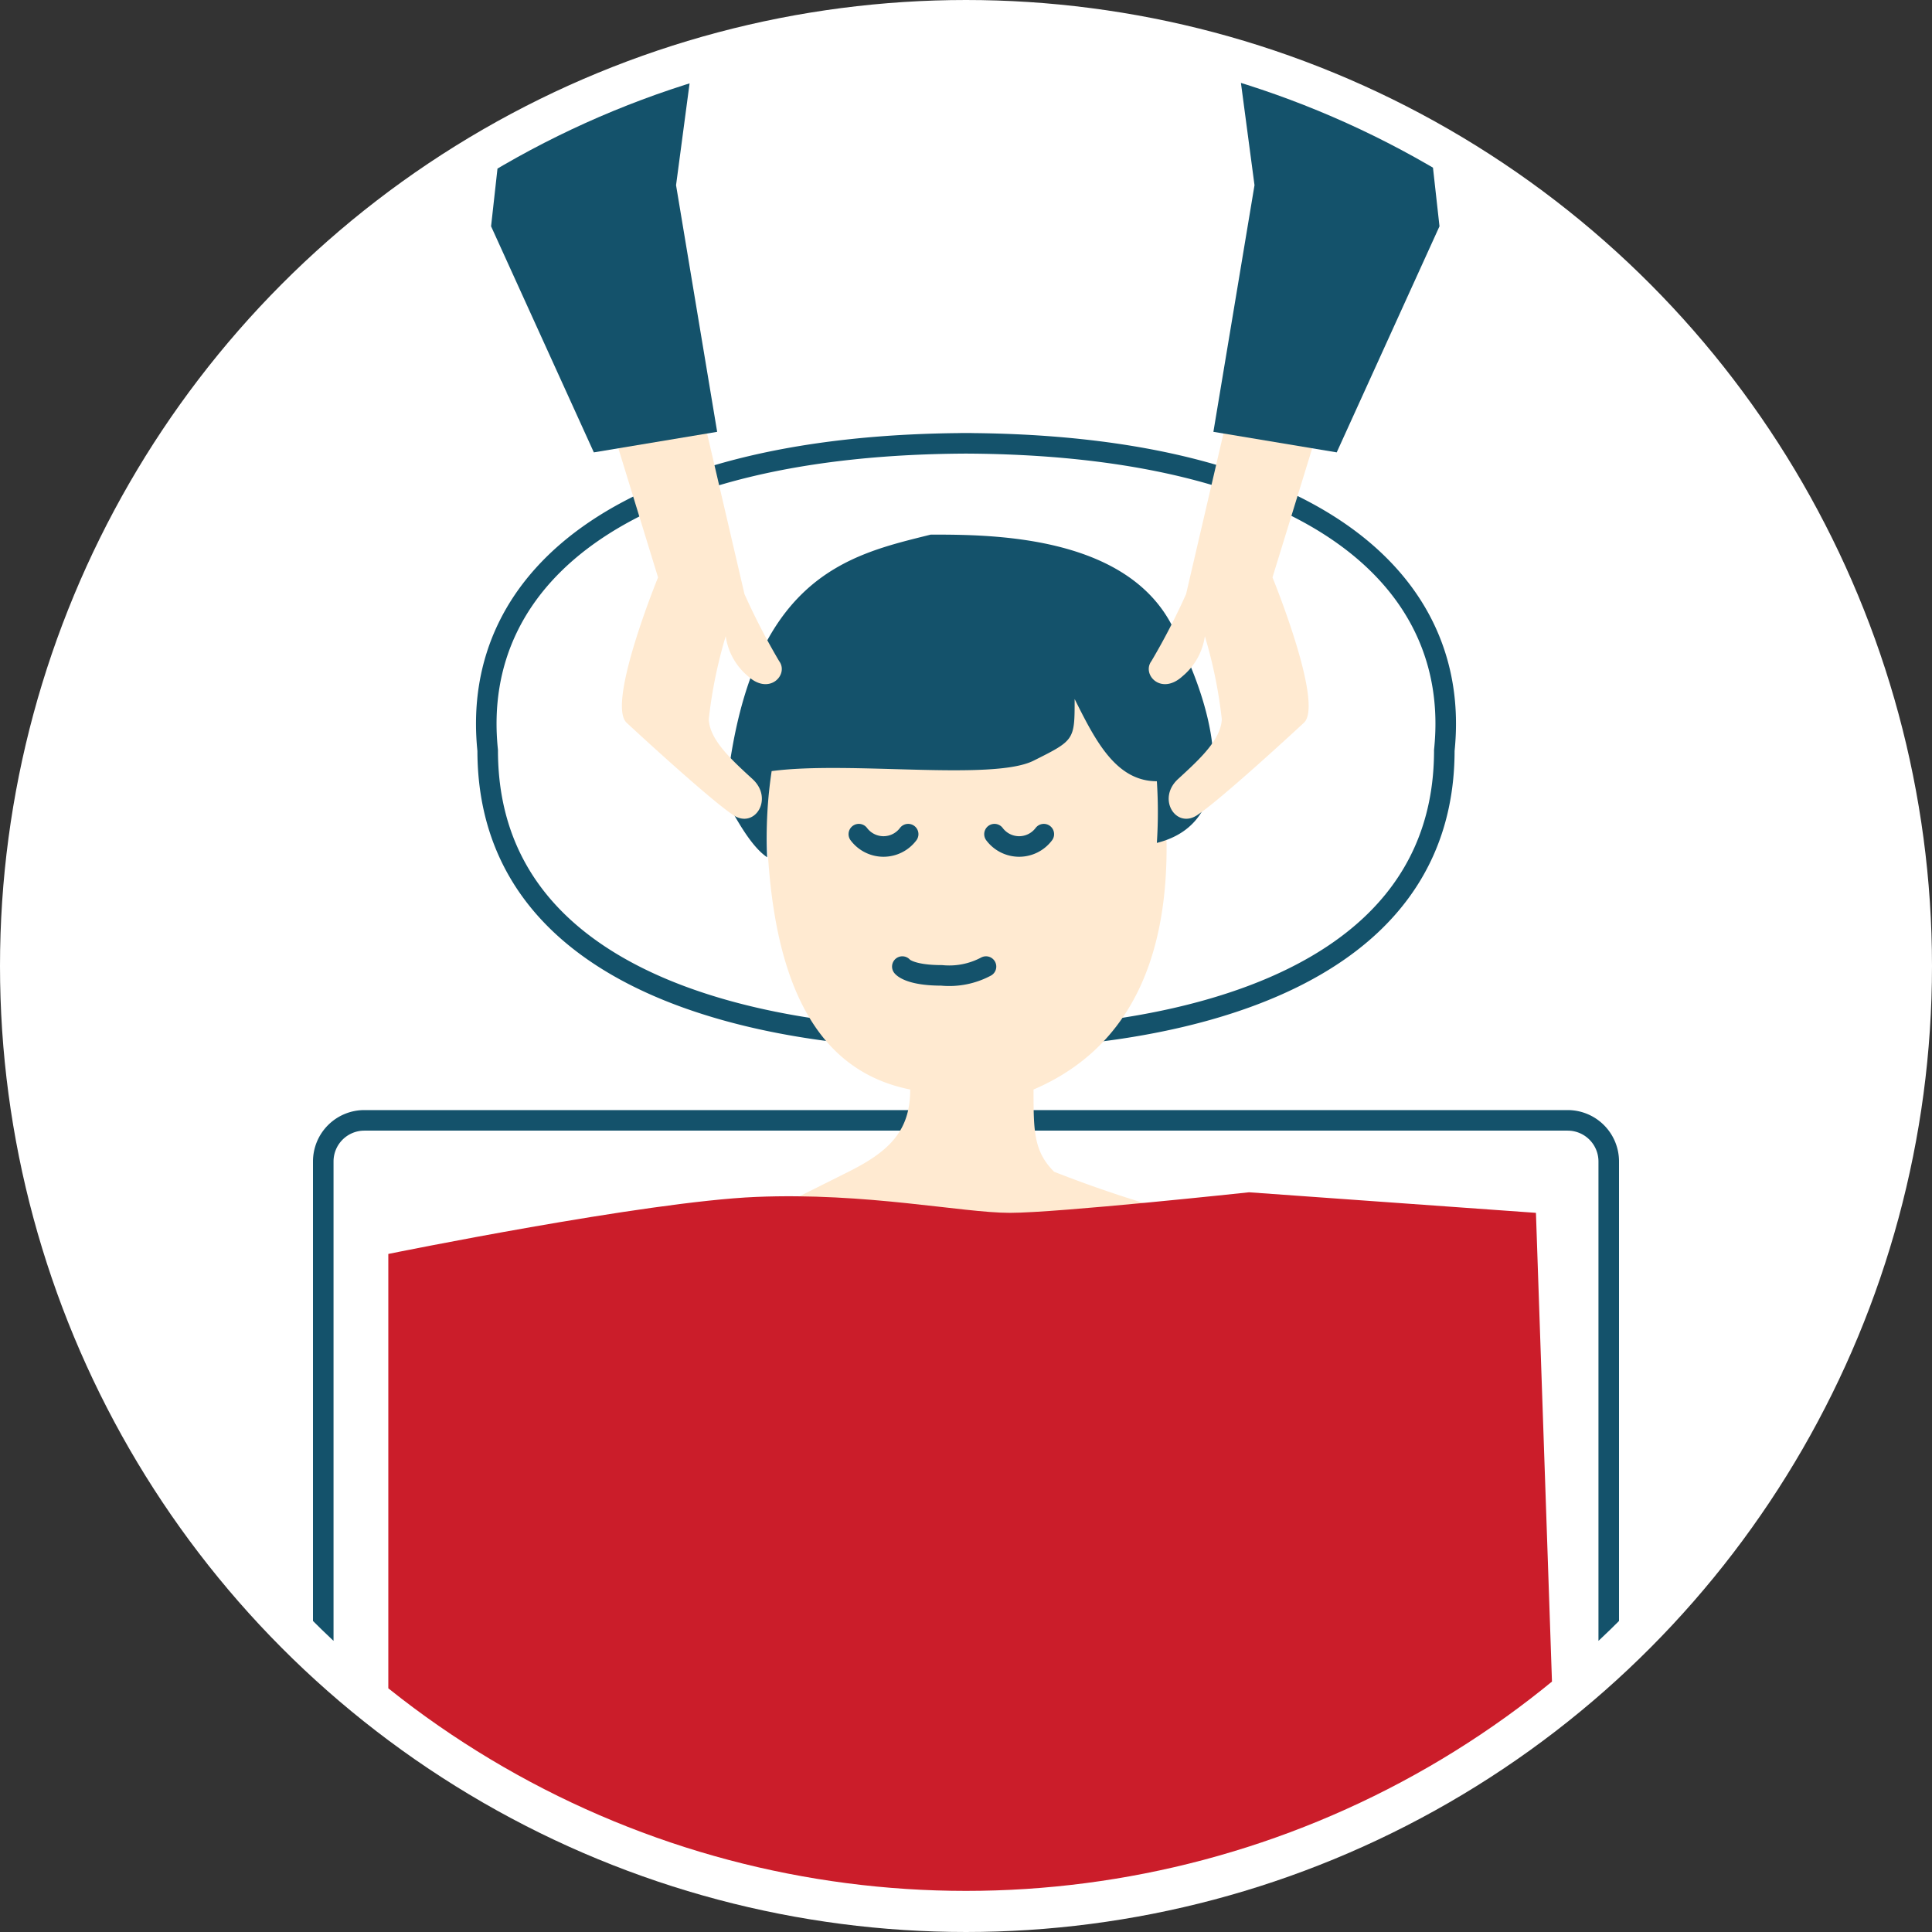 <svg xmlns="http://www.w3.org/2000/svg" xmlns:xlink="http://www.w3.org/1999/xlink" width="94" height="94" viewBox="0 0 94 94">
  <rect x="0" y="0" width="94" height="94" fill="#333333" stroke="none"/>
  <defs>
    <clipPath id="clip-path">
      <circle id="楕円形_73" data-name="楕円形 73" cx="45" cy="45" r="45" transform="translate(1992.607 740.99)" fill="#d4b26f"/>
    </clipPath>
  </defs>
  <g id="after3" transform="translate(-1990.607 -738.99)">
    <circle id="楕円形_73-2" data-name="楕円形 73" cx="45" cy="45" r="45" transform="translate(1992.607 740.99)" fill="#fff" stroke="#fff" stroke-width="4"/>
    <g id="グループ_706" data-name="グループ 706" clip-path="url(#clip-path)">
      <g id="グループ_705" data-name="グループ 705">
        <path id="パス_372" data-name="パス 372" d="M2068.879,819.5v-24a2,2,0,0,0-2-2h-29v-4s23,1,23-14c.9-8.675-7.089-14.941-23.544-14.941h.544c-16.456,0-24.444,6.266-23.544,14.941,0,15,23,14,23,14v4h-29a2,2,0,0,0-2,2v24" fill="none" stroke="#14526b" stroke-miterlimit="10" stroke-width="1"/>
        <path id="パス_363" data-name="パス 363" d="M2035.893,767c5.41-.8,10,2,11,8s1,14-6,17c0,2,0,3,1,4a60.064,60.064,0,0,0,6,2l-11,8-9-8,4-2c2-1,3-2,3-4-5-1-7-6-7-14C2028.893,769,2032.448,767.513,2035.893,767Z" fill="#ffead1"/>
        <path id="パス_364" data-name="パス 364" d="M2038.58,786.018a3.8,3.8,0,0,1-2.157.428c-1.6,0-1.914-.428-1.914-.428" fill="none" stroke="#14526b" stroke-linecap="round" stroke-linejoin="round" stroke-width="1"/>
        <path id="パス_133" data-name="パス 133" d="M2025.893,778c.147-.049,1,2,2.039,2.7a21.454,21.454,0,0,1,.219-4.192c3.742-.507,10.742.493,12.742-.507s2-1,2-3c1,2,2,4,4,4a23.059,23.059,0,0,1,0,3c4-1,3-6,1-10-2-5-9-5-12-5C2031.893,766,2026.893,767,2025.893,778Z" fill="#14526b"/>
        <path id="パス_365" data-name="パス 365" d="M2032.393,779.575a1.5,1.5,0,0,0,2.4,0" fill="none" stroke="#14526b" stroke-linecap="round" stroke-linejoin="round" stroke-width="1"/>
        <path id="パス_366" data-name="パス 366" d="M2038.993,779.575a1.5,1.5,0,0,0,2.4,0" fill="none" stroke="#14526b" stroke-linecap="round" stroke-linejoin="round" stroke-width="1"/>
        <path id="パス_367" data-name="パス 367" d="M2009.5,800s12.5-2.548,17.883-2.774,10.035.774,12.362.774,11.633-1,11.633-1l13.959,1,1.163,34h-57Z" fill="#cb1d2a"/>
        <path id="パス_368" data-name="パス 368" d="M2025.916,769.944a22.739,22.739,0,0,0-.825,4.04c.044,1,1.086,1.954,2.129,2.91s.107,2.436-.924,1.761-4.211-3.582-5.2-4.5,1.528-7.073,1.528-7.073l-2.14-6.957,4.49-.2,1.855,7.97a32.831,32.831,0,0,0,1.685,3.258c.487.651-.468,1.694-1.511.739A3.1,3.1,0,0,1,2025.916,769.944Z" fill="#ffead1"/>
        <path id="パス_369" data-name="パス 369" d="M2019.5,761l6-1-2-12,1.064-8.01L2015.5,741l-1,9Z" fill="#14526b"/>
        <path id="パス_370" data-name="パス 370" d="M2049.228,769.944a22.741,22.741,0,0,1,.825,4.04c-.044,1-1.087,1.954-2.129,2.91s-.107,2.436.924,1.761,4.211-3.582,5.2-4.5-1.529-7.073-1.529-7.073l2.141-6.957-4.49-.2-1.855,7.97a32.8,32.8,0,0,1-1.685,3.258c-.487.651.468,1.694,1.511.739A3.1,3.1,0,0,0,2049.228,769.944Z" fill="#ffead1"/>
        <path id="パス_371" data-name="パス 371" d="M2055.644,761l-6-1,2-12-1.063-8.01,9.063,1.01,1,9Z" fill="#14526b"/>
      </g>
    </g>
  </g>
</svg>
